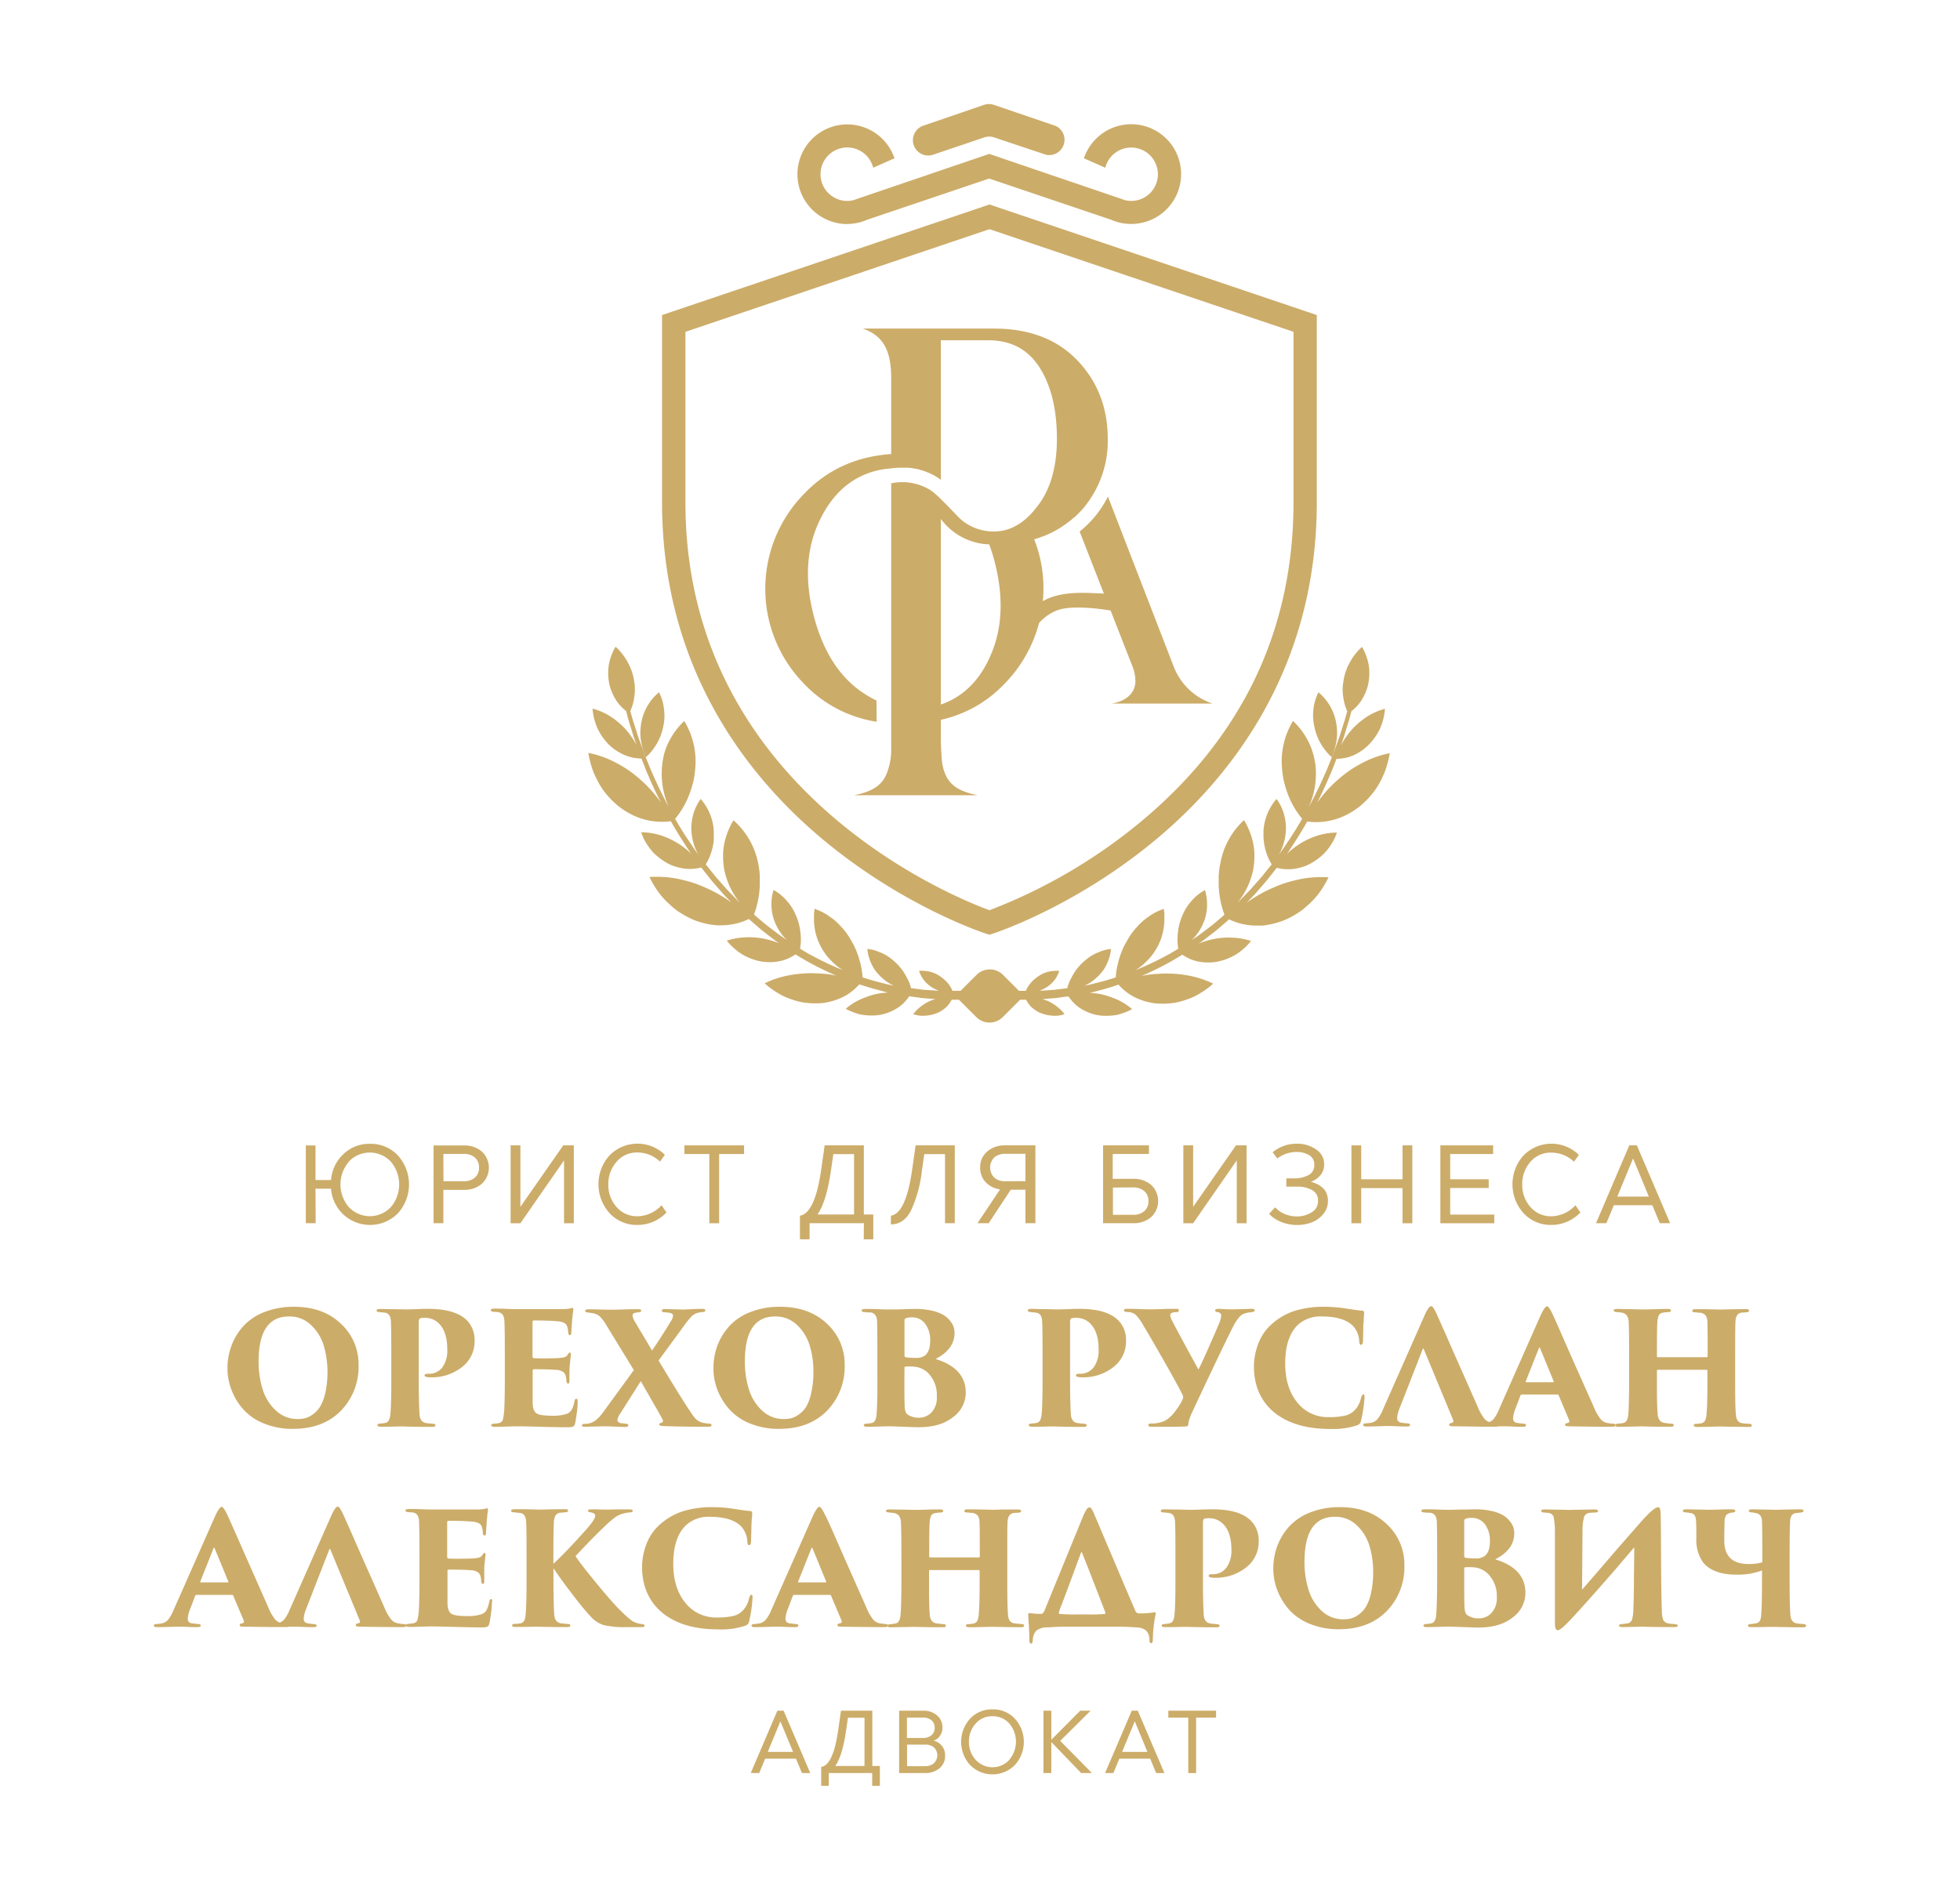 <?xml version="1.0" encoding="UTF-8"?> <svg xmlns="http://www.w3.org/2000/svg" id="Слой_1" data-name="Слой 1" viewBox="0 0 544.73 525.29"><defs><style>.cls-1{fill:#ccac69;}</style></defs><path class="cls-1" d="M178.58,208a13.54,13.54,0,0,0,.91,2.49,14.85,14.85,0,0,0,1.72-1.83,15.85,15.85,0,0,0,1.41-2.08,15.69,15.69,0,0,0,1.7-4.57,13.72,13.72,0,0,0,.23-4.82,13.39,13.39,0,0,0-1.39-4.76,13.55,13.55,0,0,0-3.11,3.61,13.94,13.94,0,0,0-1.75,4.47,17.68,17.68,0,0,0-.31,2.44,13.31,13.31,0,0,0,.09,2.52A17.41,17.41,0,0,0,178.58,208Z"></path><path class="cls-1" d="M229.05,233.63c22.16,18.34,44,25.57,44.94,25.86l1,.33,1-.33c.92-.29,22.78-7.52,44.93-25.86,20.55-17,45.05-47.12,45.05-94V87.57L275,56.84,184,87.57v52.09C184,186.51,208.51,216.62,229.05,233.63ZM190.5,92.23,275,63.7l84.49,28.53v47.43c0,35.51-14.3,65.4-42.52,88.82A149.66,149.66,0,0,1,275,253c-9.6-3.5-84.5-33.42-84.5-113.3Z"></path><path class="cls-1" d="M177.06,215.92a32.25,32.25,0,0,0-3.05-2.28,36.67,36.67,0,0,0-3.32-1.89,27.58,27.58,0,0,0-7.19-2.48,28,28,0,0,0,1.1,4.4c.12.35.25.7.38,1.05s.3.68.46,1q.48,1,1,2c.37.63.75,1.24,1.16,1.83a19.73,19.73,0,0,0,1.34,1.68,24.8,24.8,0,0,0,3,2.9,22.15,22.15,0,0,0,3.44,2.19,17.49,17.49,0,0,0,3.67,1.44,18.5,18.5,0,0,0,7.39.5c1.07,1.88,2.21,3.78,3.44,5.69.52.8,1,1.61,1.59,2.42.21.34.45.67.69,1-.11-.1-.21-.23-.32-.33a21.7,21.7,0,0,0-8.7-5,19.23,19.23,0,0,0-2.46-.52,15.88,15.88,0,0,0-2.49-.19c.16.47.34.93.53,1.38a14.29,14.29,0,0,0,.67,1.29,17.9,17.9,0,0,0,1.64,2.35c.3.36.6.71.93,1s.69.63,1.05.92a16.53,16.53,0,0,0,2.25,1.53c.39.22.78.42,1.18.6a11,11,0,0,0,1.25.46,14.1,14.1,0,0,0,2.54.57,12.2,12.2,0,0,0,4.66-.31l0,0,1.87,2.36.94,1.19,1,1.16c.67.77,1.33,1.54,2,2.31s1.4,1.49,2.11,2.24l.41.43a38.46,38.46,0,0,0-7.73-4.33,29.94,29.94,0,0,0-3.61-1.33c-.61-.19-1.23-.35-1.86-.5s-1.24-.3-1.86-.42a28.38,28.38,0,0,0-3.8-.47,30.73,30.73,0,0,0-3.84,0,17.54,17.54,0,0,0,1.08,2.06c.39.67.81,1.31,1.25,1.93a21.55,21.55,0,0,0,3,3.4c.54.51,1.09,1,1.66,1.46a18.63,18.63,0,0,0,1.8,1.25,24.2,24.2,0,0,0,3.78,1.95,23.67,23.67,0,0,0,4,1.11c.67.12,1.33.2,2,.26s1.34,0,2,0a19,19,0,0,0,3.86-.56,17.38,17.38,0,0,0,3.18-1.18c.48.43,1,.87,1.46,1.28.78.67,1.55,1.36,2.35,2l2.43,1.88c.41.31.8.63,1.22.93l.95.65a25.33,25.33,0,0,0-4.52-1.32,23.93,23.93,0,0,0-2.53-.31,19,19,0,0,0-2.5,0,18.7,18.7,0,0,0-5,.91,16.39,16.39,0,0,0,2.08,2.16,14.88,14.88,0,0,0,2.34,1.73,16.24,16.24,0,0,0,5.26,1.92,14.28,14.28,0,0,0,5.27-.16,11.13,11.13,0,0,0,2.43-.85,11.3,11.3,0,0,0,1.71-1l.77.48c.85.51,1.68,1.05,2.56,1.5a85.82,85.82,0,0,0,8,3.94,31.51,31.51,0,0,0-3.33-.51c-.57-.05-1.14-.09-1.71-.1s-1.13-.06-1.7-.06a33.7,33.7,0,0,0-6.74.65,26.71,26.71,0,0,0-3.27.87c-.54.18-1.07.38-1.6.6s-1,.43-1.53.67a12.67,12.67,0,0,0,1.59,1.34c.55.41,1.12.8,1.7,1.16s1.16.7,1.76,1a19.66,19.66,0,0,0,1.85.78,22.85,22.85,0,0,0,3.77,1.06,23.28,23.28,0,0,0,3.79.25c.62,0,1.23-.05,1.82-.11a17.16,17.16,0,0,0,1.79-.34,17.81,17.81,0,0,0,3.32-1.15,16.73,16.73,0,0,0,1.51-.8,14.07,14.07,0,0,0,1.4-1,14.78,14.78,0,0,0,2-1.89c1.92.64,3.8,1.21,5.62,1.67l1.15.31.57.15.57.12.2,0-1.19.11a18.48,18.48,0,0,0-2.33.36,19.87,19.87,0,0,0-2.28.67l-1.1.41c-.36.14-.72.29-1.07.46a16.91,16.91,0,0,0-3.92,2.55,17.1,17.1,0,0,0,2.57,1.12c.44.15.88.28,1.32.4a12.65,12.65,0,0,0,1.35.22,17,17,0,0,0,2.66.1,12,12,0,0,0,2.54-.36,13.39,13.39,0,0,0,4.45-2.07,9.31,9.31,0,0,0,.92-.74c.29-.28.57-.57.83-.87a10.21,10.21,0,0,0,1-1.3l.44.07,1.92.27c.62.08,1.22.18,1.81.21l3.08.24a12.34,12.34,0,0,0-1.33.47,12.13,12.13,0,0,0-2.66,1.58,10.59,10.59,0,0,0-2.14,2.14,10.07,10.07,0,0,0,1.75.41,8.56,8.56,0,0,0,1.75,0,10.18,10.18,0,0,0,3.25-.77c.25-.11.5-.22.73-.35s.46-.29.68-.44a8.7,8.7,0,0,0,1.22-1,8.23,8.23,0,0,0,1.3-1.85h.39l1.64,0,4.82,4.82a5.2,5.2,0,0,0,7.35,0l4.82-4.82,1.27,0h.39a8.23,8.23,0,0,0,1.3,1.85,8.7,8.7,0,0,0,1.22,1c.22.15.44.3.68.44s.48.24.73.35a10.18,10.18,0,0,0,3.25.77,8.56,8.56,0,0,0,1.75,0,10.07,10.07,0,0,0,1.75-.41,10.34,10.34,0,0,0-2.14-2.14,11.9,11.9,0,0,0-2.66-1.58,12.34,12.34,0,0,0-1.33-.47l3.08-.24c.59,0,1.19-.13,1.81-.21l1.92-.27L297,277a10.21,10.21,0,0,0,1,1.3c.26.3.54.59.83.87a10.64,10.64,0,0,0,.92.74,13.39,13.39,0,0,0,4.45,2.07,12,12,0,0,0,2.54.36,17,17,0,0,0,2.66-.1,12.25,12.25,0,0,0,1.35-.22c.44-.12.88-.25,1.32-.4a17.66,17.66,0,0,0,2.58-1.12,17,17,0,0,0-3.93-2.55c-.35-.17-.71-.32-1.07-.46l-1.1-.41a19.71,19.71,0,0,0-2.27-.67,18.64,18.64,0,0,0-2.34-.36l-1.19-.11.21,0,.57-.12.56-.15,1.16-.31c1.81-.46,3.69-1,5.61-1.67a14.78,14.78,0,0,0,2,1.89,14.07,14.07,0,0,0,1.4,1,16.73,16.73,0,0,0,1.51.8,17.81,17.81,0,0,0,3.32,1.15,17.16,17.16,0,0,0,1.79.34c.6.06,1.2.1,1.82.11a23.28,23.28,0,0,0,3.79-.25,22.85,22.85,0,0,0,3.77-1.06,18.6,18.6,0,0,0,1.85-.78c.6-.31,1.19-.65,1.76-1s1.15-.75,1.7-1.16a12.67,12.67,0,0,0,1.59-1.34c-.5-.24-1-.46-1.53-.67s-1.06-.42-1.6-.6a26.71,26.71,0,0,0-3.27-.87,33.7,33.7,0,0,0-6.74-.65c-.57,0-1.12,0-1.69.06s-1.15.05-1.72.1a31.51,31.51,0,0,0-3.33.51,86,86,0,0,0,8-3.94c.87-.45,1.7-1,2.55-1.5l.77-.48a11.3,11.3,0,0,0,1.71,1,11.13,11.13,0,0,0,2.43.85,14.33,14.33,0,0,0,5.28.16,16.27,16.27,0,0,0,5.25-1.92,15.43,15.43,0,0,0,2.35-1.73,16.32,16.32,0,0,0,2.07-2.16,18.71,18.71,0,0,0-5-.91,19.09,19.09,0,0,0-2.51,0,24.26,24.26,0,0,0-2.53.31,25.58,25.58,0,0,0-4.52,1.32l1-.65c.42-.3.81-.62,1.22-.93l2.43-1.88c.81-.64,1.57-1.33,2.35-2,.5-.41,1-.85,1.46-1.28a17.2,17.2,0,0,0,3.19,1.18,18.82,18.82,0,0,0,3.85.56c.66,0,1.33,0,2,0s1.31-.14,2-.26a23.67,23.67,0,0,0,4-1.11,24.2,24.2,0,0,0,3.78-1.95,18.63,18.63,0,0,0,1.8-1.25c.57-.46,1.12-1,1.67-1.46a22,22,0,0,0,3-3.4c.44-.62.86-1.26,1.25-1.93a17.54,17.54,0,0,0,1.08-2.06,30.73,30.73,0,0,0-3.84,0,28.38,28.38,0,0,0-3.8.47c-.62.12-1.23.27-1.86.42s-1.25.31-1.86.5a29.18,29.18,0,0,0-3.6,1.33,38.26,38.26,0,0,0-7.74,4.33l.41-.43c.71-.75,1.44-1.47,2.12-2.24l2-2.31,1-1.16.94-1.19,1.87-2.36,0,0a12.22,12.22,0,0,0,4.66.31,14.21,14.21,0,0,0,2.55-.57,11.59,11.59,0,0,0,1.24-.46,13.07,13.07,0,0,0,1.18-.6,16.53,16.53,0,0,0,2.25-1.53c.36-.29.71-.6,1.05-.92s.63-.68.94-1a18.85,18.85,0,0,0,1.63-2.35,14.29,14.29,0,0,0,.67-1.29c.2-.45.37-.91.53-1.38a15.88,15.88,0,0,0-2.49.19,19.23,19.23,0,0,0-2.46.52,21.7,21.7,0,0,0-8.7,5c-.11.1-.21.23-.32.33.24-.33.48-.66.7-1l1.58-2.42c1.24-1.91,2.37-3.81,3.44-5.69a18.49,18.49,0,0,0,7.39-.5,17.79,17.79,0,0,0,3.68-1.44,22.54,22.54,0,0,0,3.43-2.19,24.09,24.09,0,0,0,3-2.9,19.73,19.73,0,0,0,1.34-1.68c.41-.59.8-1.2,1.16-1.83s.71-1.28,1-2c.16-.33.32-.67.46-1s.26-.7.38-1.05a28,28,0,0,0,1.1-4.4,27.58,27.58,0,0,0-7.19,2.48,35.2,35.2,0,0,0-3.31,1.89,31.15,31.15,0,0,0-3.06,2.28,35.67,35.67,0,0,0-6.62,7.13c1.32-2.62,2.5-5.16,3.51-7.56.32-.69.59-1.39.86-2.06s.53-1.34.78-2l.24-.59a14,14,0,0,0,2.33-.24,12.83,12.83,0,0,0,2.42-.76A14.18,14.18,0,0,0,380.4,207a16.11,16.11,0,0,0,3.12-4.45,16.48,16.48,0,0,0,1.39-5.54,18.14,18.14,0,0,0-4.6,1.95,21.84,21.84,0,0,0-3.91,3.1,20.2,20.2,0,0,0-1.67,1.91c-.51.68-1,1.39-1.44,2.12-.22.35-.42.7-.61,1.06.12-.35.25-.7.36-1,.19-.54.38-1.07.53-1.58.32-1,.6-2,.86-2.8.55-1.68.87-3,1.12-3.94l0-.1a14.69,14.69,0,0,0,1.13-1,11.44,11.44,0,0,0,1.61-1.94,14.54,14.54,0,0,0,1.2-2.24q.24-.58.45-1.2c.07-.21.13-.41.19-.62s.1-.42.14-.63a14.75,14.75,0,0,0,.13-5.22,14.91,14.91,0,0,0-1.88-5.07,16.21,16.21,0,0,0-3.31,4.2,15.12,15.12,0,0,0-1.74,4.7c0,.2-.07.4-.1.6l-.09.61c-.05.4-.09.81-.11,1.22a13.35,13.35,0,0,0,.12,2.44,18,18,0,0,0,.5,2.4,12.55,12.55,0,0,0,.64,1.7c-.26.9-.57,2.16-1.1,3.73-.26.83-.56,1.76-.88,2.77-.15.5-.34,1-.54,1.55s-.39,1.1-.6,1.67l-.64,1.78c-.22.61-.49,1.23-.74,1.86l-.8,2c-.27.67-.54,1.36-.86,2-1.28,2.95-2.81,6.12-4.58,9.4A22.66,22.66,0,0,0,365.63,213a22,22,0,0,0-.71-3.56,17.42,17.42,0,0,0-1.29-3.32,20.42,20.42,0,0,0-4.27-5.72,21.65,21.65,0,0,0-3,13.74,21.9,21.9,0,0,0,.6,3.53,28.4,28.4,0,0,0,1.13,3.49,24.09,24.09,0,0,0,3.81,6.44q-1.59,2.74-3.4,5.52-.79,1.17-1.59,2.37c-.26.4-.55.79-.84,1.18l-.63.86c.29-.52.56-1,.8-1.58a16.7,16.7,0,0,0,1.13-4.83,14.57,14.57,0,0,0-.51-4.76,12.83,12.83,0,0,0-.83-2.21,14.63,14.63,0,0,0-1.24-2.08,14.81,14.81,0,0,0-3.64,8.85c0,.41,0,.81,0,1.22s0,.8.05,1.2a15.29,15.29,0,0,0,.38,2.41,15.78,15.78,0,0,0,1.85,4.51l-1.81,2.26-.94,1.16-1,1.13-2,2.26c-.68.75-1.4,1.45-2.1,2.18l-1.06,1.09c-.18.18-.35.37-.53.54l-.05.05a21.51,21.51,0,0,0,4.36-9.22,22.11,22.11,0,0,0,.33-3.6,17.45,17.45,0,0,0-.06-1.77,17.74,17.74,0,0,0-.25-1.76,19.85,19.85,0,0,0-1-3.41,19.1,19.1,0,0,0-1.58-3.21A21.39,21.39,0,0,0,339.16,240a23.41,23.41,0,0,0-.46,3.5c0,.6,0,1.21,0,1.82s0,1.2.06,1.81a25.77,25.77,0,0,0,1.55,7.11c-.45.4-.9.81-1.38,1.2-.77.64-1.53,1.32-2.32,1.93l-2.41,1.82c-.4.3-.79.61-1.2.9l-1.23.84-.6.4c.16-.16.33-.31.49-.48a13.87,13.87,0,0,0,2.71-4.13,13.35,13.35,0,0,0,.76-2.26,14.85,14.85,0,0,0,.33-2.37,13.51,13.51,0,0,0-.58-4.67,12.87,12.87,0,0,0-3.73,3,13.73,13.73,0,0,0-2.51,4,15.75,15.75,0,0,0-1.26,4.64,18.42,18.42,0,0,0-.12,2.46,14.75,14.75,0,0,0,.21,2.18l-.67.41c-.84.5-1.65,1-2.51,1.44a81.61,81.61,0,0,1-8.73,4.12c.25-.15.5-.3.74-.46a19.56,19.56,0,0,0,2.52-2.17c.38-.39.75-.79,1.09-1.19a13.09,13.09,0,0,0,.94-1.31,16,16,0,0,0,2.42-5.74,16.78,16.78,0,0,0,.34-3.07c0-.52,0-1,0-1.55s-.11-1.05-.2-1.57c-.49.2-1,.39-1.46.6a13.41,13.41,0,0,0-1.36.7,11.83,11.83,0,0,0-1.26.82c-.41.28-.82.56-1.21.87a16.72,16.72,0,0,0-2.14,2.07,17.48,17.48,0,0,0-1.87,2.36c-.28.42-.55.87-.8,1.33s-.52.88-.76,1.34a22.7,22.7,0,0,0-1.23,2.94c-.17.51-.33,1-.47,1.57s-.27,1-.38,1.58a19.69,19.69,0,0,0-.38,2.89c-1.85.6-3.65,1.12-5.39,1.54l-1.13.29-.55.14c-.19.05-.38.08-.56.11l-1.07.21c.27-.13.55-.25.81-.39a7.72,7.72,0,0,0,1-.59,15.64,15.64,0,0,0,1.77-1.44,13.54,13.54,0,0,0,1.49-1.65c.11-.14.21-.29.32-.44s.2-.31.29-.47c.19-.32.36-.65.52-1a12.6,12.6,0,0,0,1.19-4.22,12.12,12.12,0,0,0-2.22.44c-.35.11-.7.24-1,.38s-.67.26-1,.41a12.59,12.59,0,0,0-1.88,1.09,20.45,20.45,0,0,0-1.69,1.39,14.53,14.53,0,0,0-2.79,3.49c-.19.34-.37.69-.54,1s-.33.68-.48,1a16.1,16.1,0,0,0-.57,1.74l-.32,0-1.88.24c-.6.08-1.19.17-1.76.2l-3.15.21-.56,0a10.8,10.8,0,0,0,1.9-.93,8.33,8.33,0,0,0,3.56-4.56,8,8,0,0,0-1.55,0,10.29,10.29,0,0,0-1.49.23,8.65,8.65,0,0,0-2.72,1.22c-.21.14-.41.29-.61.44l-.58.46a8.84,8.84,0,0,0-1.05,1.07,9.14,9.14,0,0,0-1.3,2.12h-1.9l-4.44-4.44a5.2,5.2,0,0,0-7.35,0l-4.43,4.43c-.31,0-1,0-2,0h-.26a9.46,9.46,0,0,0-1.29-2.12,9.74,9.74,0,0,0-1.06-1.07c-.18-.16-.38-.31-.58-.46s-.4-.3-.61-.44a8.65,8.65,0,0,0-2.72-1.22,10.29,10.29,0,0,0-1.49-.23,8,8,0,0,0-1.55,0,9.07,9.07,0,0,0,1.38,2.61,8.86,8.86,0,0,0,2.18,1.95,10.8,10.8,0,0,0,1.9.93l-.56,0-3.15-.21c-.57,0-1.16-.12-1.76-.2l-1.87-.24-.33,0a14.16,14.16,0,0,0-.57-1.74c-.15-.36-.31-.71-.48-1s-.35-.69-.54-1a14.53,14.53,0,0,0-2.79-3.49,18.91,18.91,0,0,0-1.69-1.39,12.11,12.11,0,0,0-1.88-1.09c-.32-.15-.67-.27-1-.41s-.69-.27-1-.38a12,12,0,0,0-2.21-.44,12.36,12.36,0,0,0,1.18,4.22c.16.33.33.66.52,1,.1.16.19.32.29.47s.21.3.33.44a13.45,13.45,0,0,0,1.48,1.65,15.64,15.64,0,0,0,1.77,1.44,8.45,8.45,0,0,0,1,.59c.26.14.54.26.81.39l-1.07-.21a5.35,5.35,0,0,1-.55-.11l-.56-.14-1.12-.29c-1.74-.42-3.55-.94-5.39-1.54a22.83,22.83,0,0,0-.38-2.89c-.11-.54-.24-1.06-.39-1.58s-.3-1.06-.47-1.57a22.7,22.7,0,0,0-1.23-2.94c-.24-.46-.49-.9-.75-1.34s-.53-.91-.81-1.33a17.48,17.48,0,0,0-1.87-2.36,16.72,16.72,0,0,0-2.14-2.07c-.39-.31-.8-.59-1.21-.87a11.83,11.83,0,0,0-1.26-.82,13.41,13.41,0,0,0-1.36-.7c-.48-.21-1-.4-1.45-.6a14.34,14.34,0,0,0-.2,1.57c0,.52,0,1,0,1.55a17.7,17.7,0,0,0,.34,3.07,16,16,0,0,0,2.42,5.74,14.92,14.92,0,0,0,.94,1.31c.35.4.71.8,1.09,1.19a19.56,19.56,0,0,0,2.52,2.17c.24.16.49.31.74.46a81.61,81.61,0,0,1-8.73-4.12c-.86-.42-1.67-.94-2.51-1.44l-.67-.41a16.27,16.27,0,0,0,.22-2.18,18.44,18.44,0,0,0-.13-2.46,15.45,15.45,0,0,0-1.26-4.64,13.92,13.92,0,0,0-2.5-4,13.42,13.42,0,0,0-1.7-1.67,12.75,12.75,0,0,0-2-1.37,13.26,13.26,0,0,0-.57,4.67,13.77,13.77,0,0,0,.32,2.37,12.56,12.56,0,0,0,.77,2.26,13.83,13.83,0,0,0,2.7,4.13c.16.17.33.32.49.48l-.6-.4-1.23-.84c-.41-.29-.8-.6-1.2-.9l-2.4-1.82c-.8-.61-1.55-1.29-2.33-1.93-.48-.39-.92-.8-1.38-1.2a25.77,25.77,0,0,0,1.55-7.11c.05-.61.06-1.21.06-1.81s0-1.22,0-1.82a23.41,23.41,0,0,0-.46-3.5A21.39,21.39,0,0,0,203.85,228a19.89,19.89,0,0,0-1.58,3.21,20.79,20.79,0,0,0-1,3.41,17.74,17.74,0,0,0-.25,1.76,17.45,17.45,0,0,0-.06,1.77,22.11,22.11,0,0,0,.33,3.6,21.51,21.51,0,0,0,4.36,9.22l-.05-.05c-.18-.17-.35-.36-.53-.54L204,249.26c-.7-.73-1.42-1.43-2.1-2.18s-1.33-1.51-2-2.26l-1-1.13-.93-1.16-1.82-2.26a15.78,15.78,0,0,0,1.85-4.51,14.21,14.21,0,0,0,.38-2.41c0-.4,0-.8,0-1.2s0-.81,0-1.22a14.81,14.81,0,0,0-3.64-8.85,14.63,14.63,0,0,0-1.24,2.08,12.83,12.83,0,0,0-.83,2.21,14.57,14.57,0,0,0-.51,4.76,17,17,0,0,0,1.13,4.83c.24.53.51,1.06.8,1.58l-.63-.86c-.29-.39-.57-.78-.83-1.18l-1.59-2.37c-1.22-1.85-2.35-3.69-3.41-5.52a24.09,24.09,0,0,0,3.81-6.44,30.26,30.26,0,0,0,1.14-3.49,23,23,0,0,0,.59-3.53,21.58,21.58,0,0,0-3-13.74,20.42,20.42,0,0,0-4.27,5.72,18.11,18.11,0,0,0-1.29,3.32A22,22,0,0,0,184,213a22.66,22.66,0,0,0,1.91,11.39c-1.77-3.28-3.3-6.45-4.58-9.4-.32-.68-.59-1.37-.86-2l-.8-2c-.25-.63-.52-1.25-.73-1.86s-.44-1.2-.65-1.78-.41-1.13-.6-1.67-.39-1.05-.54-1.55c-.32-1-.61-1.94-.88-2.77-.52-1.57-.84-2.83-1.1-3.73a14.12,14.12,0,0,0,.65-1.7,19.66,19.66,0,0,0,.5-2.4,14.29,14.29,0,0,0,.11-2.44c0-.41,0-.82-.11-1.22,0-.2-.06-.41-.09-.61s-.06-.4-.1-.6a15.12,15.12,0,0,0-1.74-4.7,16.16,16.16,0,0,0-3.3-4.2,14.72,14.72,0,0,0-1.89,5.07,15,15,0,0,0,.13,5.22c.05.21.09.42.14.63s.13.41.19.62c.14.41.29.81.46,1.2a13.69,13.69,0,0,0,1.19,2.24,11.44,11.44,0,0,0,1.61,1.94,14.69,14.69,0,0,0,1.13,1l0,.1c.25.91.57,2.26,1.12,3.94.26.85.55,1.78.86,2.8.15.51.34,1,.53,1.58.12.34.24.69.37,1-.2-.36-.4-.71-.61-1.06-.47-.73-.93-1.44-1.45-2.12a18.87,18.87,0,0,0-1.67-1.91,21.49,21.49,0,0,0-3.91-3.1,18.14,18.14,0,0,0-4.6-1.95,16.48,16.48,0,0,0,1.39,5.54,16.11,16.11,0,0,0,3.12,4.45,14.3,14.3,0,0,0,4.32,2.89,13.3,13.3,0,0,0,2.42.76,14.06,14.06,0,0,0,2.33.24l.24.59c.26.65.52,1.31.78,2s.54,1.37.86,2.06c1,2.4,2.19,4.94,3.52,7.56A36,36,0,0,0,177.06,215.92Z"></path><path class="cls-1" d="M365.3,202a15.69,15.69,0,0,0,1.7,4.57,15.85,15.85,0,0,0,1.41,2.08,14.21,14.21,0,0,0,1.73,1.83A14.27,14.27,0,0,0,371,208a17.41,17.41,0,0,0,.5-2.53,13.31,13.31,0,0,0,.09-2.52,17.68,17.68,0,0,0-.31-2.44,14.28,14.28,0,0,0-4.85-8.08,13.4,13.4,0,0,0-1.4,4.76A14,14,0,0,0,365.3,202Z"></path><path class="cls-1" d="M243.59,194.71a30.57,30.57,0,0,1-4.15-2.42c-6.44-4.49-10.86-11.62-13.36-21.45s-1.93-18.46,1.63-26,8.81-12.21,15.81-14a23.44,23.44,0,0,1,4.16-.64v0c.39-.06.78-.1,1.17-.14l.79-.05.65,0h.78l.67,0,.75,0,.71.08.72.1.74.14c.22.05.45.09.67.15l.8.23.62.18.9.35.51.2c.46.2.93.43,1.4.68a13.66,13.66,0,0,1,1.74,1.13,1.33,1.33,0,0,1,.19.14V94.58h13.2c6.26,0,11,2.52,14.22,7.55s4.83,11.7,4.83,19.86-2,14.7-5.85,19.25c-.31.36-4,5.65-10,6.38a14,14,0,0,1-10.68-3.11c-1.17-.94-6.49-7-8.69-8.32a14.91,14.91,0,0,0-10.84-1.85v73.51a17.91,17.91,0,0,1-.85,6.05c-1.3,4.39-4.27,6.08-9.5,7.15h34.23V221c-5.64-1.18-8.62-3.12-9.65-8.58-.22-1-.42-5.94-.42-5.94v-6.4a34.63,34.63,0,0,0,17.57-9.9,37.82,37.82,0,0,0,9.71-17,12.79,12.79,0,0,1,5.19-3.59c4.8-1.69,14.71.12,14.71.12l6,15.34a11.42,11.42,0,0,1,.89,4.15c0,5.7-6.7,6.37-6.7,6.37H337a17.45,17.45,0,0,1-10.74-10.14l-18.34-47.4a29,29,0,0,1-7.86,9.71L306.8,165c-5.07-.24-10.72-.67-15.5,1.36a12.69,12.69,0,0,0-1.47.75c.08-1,.16-2.06.17-3.11a36.89,36.89,0,0,0-2.58-14.1,27.87,27.87,0,0,0,11.1-6.1l0,.06a25,25,0,0,0,4.45-5.13,28.91,28.91,0,0,0,4.9-16.72c0-8.64-2.79-15.92-8.44-21.83s-13.4-8.85-23.19-8.85H239.81a13.82,13.82,0,0,1,2.24,1c3.66,2,5.06,5.54,5.46,9.39a24.87,24.87,0,0,1,.17,2.86v21.63q-14.52,1-24.05,10.9a37.7,37.7,0,0,0-.5,52.6,35.22,35.22,0,0,0,20.52,10.91Zm31.55-12.16c-3,6.76-7.6,11.19-13.65,13.28V144.24a17.37,17.37,0,0,0,13.43,7.07,48.74,48.74,0,0,1,1.63,5.28C279,166.42,278.54,175.05,275.14,182.55Z"></path><path class="cls-1" d="M235.48,62.25A13.68,13.68,0,0,0,241,61.08l33.91-11.45,33.9,11.45a13.68,13.68,0,0,0,5.54,1.17A13.86,13.86,0,1,0,301.25,44l5.94,2.62a7.42,7.42,0,1,1,7.18,9.23,6.93,6.93,0,0,1-1.77-.24l0,0-.94-.32-.18-.07L275,42.8v0l-.06,0-.07,0v0L238.39,55.22s-.12,0-.18.07l-.94.32,0,0a6.93,6.93,0,0,1-1.77.24,7.43,7.43,0,1,1,7.18-9.23L248.6,44a13.85,13.85,0,1,0-13.12,18.28Z"></path><path class="cls-1" d="M259.33,43l14.24-4.81a4.19,4.19,0,0,1,2.71,0L290.66,43a4.25,4.25,0,0,0,2.73-8l-17.16-5.85a4.25,4.25,0,0,0-2.75,0l-16.89,5.79a4.26,4.26,0,0,0-2.87,4h0A4.25,4.25,0,0,0,259.33,43Z"></path><path class="cls-1" d="M67.51,391.62a15.21,15.21,0,0,0,5.74,4,20.69,20.69,0,0,0,8.21,1.54q8.31,0,13.25-5a17.47,17.47,0,0,0,4.94-12.78,15.2,15.2,0,0,0-4.94-11.47q-4.93-4.68-12.95-4.68a22,22,0,0,0-8.23,1.45,15.49,15.49,0,0,0-5.85,3.88A16.69,16.69,0,0,0,64.35,374a17.81,17.81,0,0,0-1.13,6.35,16.76,16.76,0,0,0,1.08,5.89A17.75,17.75,0,0,0,67.51,391.62Zm12.82-25.7a8.51,8.51,0,0,1,6.13,2.4A13.18,13.18,0,0,1,90,374.08a27.07,27.07,0,0,1,.39,13.17,12.72,12.72,0,0,1-1.5,3.85,7.42,7.42,0,0,1-2.08,2.13,6.54,6.54,0,0,1-2.12,1,9.09,9.09,0,0,1-1.91.2,8.66,8.66,0,0,1-6.08-2.34A13.36,13.36,0,0,1,73,386.19a25.74,25.74,0,0,1-1.13-7.8Q71.88,365.91,80.33,365.92Z"></path><path class="cls-1" d="M109.61,363.9c-1.91,0-3.22-.07-3.94-.07s-1,.15-1,.44.26.43.78.43q1.4.14,1.65.18c.92.2,1.43.93,1.52,2.2.08.93.13,4,.13,9.32V384q0,6.38-.26,9.1a4.47,4.47,0,0,1-.46,1.75,1.42,1.42,0,0,1-1,.67,12.1,12.1,0,0,1-1.3.17c-.55,0-.83.15-.83.44s.29.43.87.43c.43,0,1.16,0,2.19,0l2.86-.07,1.36,0,1.47.05,3.3.06,3.2,0q.87,0,.87-.39c0-.32-.28-.48-.83-.48-1-.08-1.61-.15-1.9-.21-1-.2-1.6-1-1.69-2.34s-.22-4.26-.22-9.14V367.47c0-.63.18-1,.52-1.08a7,7,0,0,1,1.17-.09,5.4,5.4,0,0,1,4.12,1.78q2.11,2.3,2.12,7.06A8,8,0,0,1,123,380a4.64,4.64,0,0,1-4,1.84c-.63,0-1,.15-1,.44s.16.32.48.43a4.84,4.84,0,0,0,1.34.13,13.54,13.54,0,0,0,8.47-2.77,9,9,0,0,0,3.61-7.5,7.7,7.7,0,0,0-2.33-5.76q-3.25-3-10.49-3c-.66,0-1.74,0-3.22.07s-2.58.07-3.28.07Z"></path><path class="cls-1" d="M150.22,396.58q4.26.14,7.43.13a4.89,4.89,0,0,0,1.62-.17,1.47,1.47,0,0,0,.58-1c.12-.49.26-1.38.44-2.68a25.49,25.49,0,0,0,.26-3.12c0-.64-.13-.95-.39-.95s-.44.26-.52.78a8,8,0,0,1-.76,2.29,2.57,2.57,0,0,1-1.37,1.13,11.89,11.89,0,0,1-4,.52c-2.34,0-3.83-.23-4.47-.7s-1-1.47-1-3v-8.66c0-.38.09-.56.26-.56,2.45,0,4.49.05,6.11.17a3.82,3.82,0,0,1,2.14.6,2.29,2.29,0,0,1,.76,1.52,4.76,4.76,0,0,1,.09.5c0,.22,0,.38,0,.5q.16.69.48.69c.26,0,.38-.27.38-.82,0-1.73,0-2.93.05-3.6,0-.46.07-1,.13-1.56s.11-1,.15-1.4.06-.6.06-.72c0-.35-.08-.52-.26-.52s-.34.19-.6.56a1.61,1.61,0,0,1-.93.74,11.34,11.34,0,0,1-2.23.26q-4.22.13-6.28,0c-.24,0-.35-.17-.35-.52v-9.53c0-.28.11-.43.35-.43q4.11,0,6.49.22a4.76,4.76,0,0,1,2.08.52,1.76,1.76,0,0,1,.78,1.21,5.48,5.48,0,0,1,.22,1.52c.06.4.2.6.43.6s.43-.2.43-.6c.15-2.52.26-4.06.35-4.64,0-.35.07-.67.11-1s.07-.52.09-.65,0-.23,0-.28c0-.26-.09-.4-.26-.4a5.12,5.12,0,0,0-.7.18,12.85,12.85,0,0,1-2.33.17l-6,0-6.2,0c-.58,0-1.58,0-3-.07s-2.58-.07-3.44-.07c-.64,0-1,.14-1,.4s.26.44.78.47l.63.05c.39,0,.66.05.8.08q1.44.35,1.56,2.25.14,2.09.13,9.32V384q0,4.38-.13,7a16.65,16.65,0,0,1-.37,3.38,1.37,1.37,0,0,1-1.1,1.17,10,10,0,0,1-1.3.17c-.58,0-.87.15-.87.44s.35.43,1,.43,1.89,0,3.23-.06,2.35-.07,3-.07C145.26,396.45,147.37,396.5,150.22,396.58Z"></path><path class="cls-1" d="M162.63,396.58l2.16-.06c1.3,0,2.23-.07,2.77-.07s1.69,0,3.34.09l2.86.09c.58,0,.87-.15.87-.44s-.28-.48-.83-.48l-1.12-.12c-.67-.09-1-.36-1.09-.83a3.72,3.72,0,0,1,.7-1.73l5.8-9.14,1.71,3c.88,1.51,1.71,3,2.49,4.33s1.39,2.46,1.82,3.27c.29.52.16.87-.39,1-.35.09-.52.23-.52.43s.29.41.87.44q4.2.21,12.82.21c.58,0,.87-.14.87-.43s-.25-.44-.74-.44a12.9,12.9,0,0,1-1.56-.21,4.25,4.25,0,0,1-2.6-1.69q-2.16-2.87-9.83-15.64l7.14-9.74a18.8,18.8,0,0,1,2.19-2.67,3.89,3.89,0,0,1,1.71-.88,9.24,9.24,0,0,1,1.13-.18c.55,0,.82-.16.82-.47s-.27-.4-.82-.4c-.72,0-1.68,0-2.88.07L190,364l-2.33-.07c-1.27,0-2.23-.07-2.86-.07s-.87.15-.87.44.22.43.65.43c.67.06,1.15.12,1.47.18.67.11,1,.37,1,.78a3.67,3.67,0,0,1-.74,1.77q-2.81,4.63-5.11,7.93c-.17-.32-.8-1.38-1.88-3.19s-2-3.31-2.67-4.52a4.94,4.94,0,0,1-.86-2,.72.72,0,0,1,.6-.73,5.34,5.34,0,0,1,1.09-.18c.49-.06.73-.21.73-.47s-.31-.4-.95-.4c-.9,0-2.21,0-3.94.07l-2.82.07c-1.35,0-2.54,0-3.55-.05l-2.32-.06-1,0c-.64,0-1,.14-1,.4s.22.44.65.47a3.21,3.21,0,0,1,.52.07l.74.11a4.19,4.19,0,0,1,2.23,1,13.66,13.66,0,0,1,1.93,2.68l7.45,12.17-8.49,11.65q-1.91,2.68-3.77,3.12a4.82,4.82,0,0,1-1.43.17c-.49,0-.74.15-.74.44S162.08,396.58,162.63,396.58Z"></path><path class="cls-1" d="M202.61,391.62a15.17,15.17,0,0,0,5.73,4,20.76,20.76,0,0,0,8.21,1.54q8.32,0,13.26-5a17.47,17.47,0,0,0,4.94-12.78,15.2,15.2,0,0,0-4.94-11.47q-4.94-4.68-13-4.68a22,22,0,0,0-8.22,1.45,15.49,15.49,0,0,0-5.85,3.88,16.55,16.55,0,0,0-3.34,5.43,18,18,0,0,0-1.12,6.35,16.76,16.76,0,0,0,1.08,5.89A17.75,17.75,0,0,0,202.61,391.62Zm12.82-25.7a8.52,8.52,0,0,1,6.13,2.4,13.16,13.16,0,0,1,3.5,5.76,24.69,24.69,0,0,1,1,7.21,24.94,24.94,0,0,1-.63,6A12.74,12.74,0,0,1,224,391.1a7.42,7.42,0,0,1-2.08,2.13,6.63,6.63,0,0,1-2.12,1,9.09,9.09,0,0,1-1.91.2,8.62,8.62,0,0,1-6.08-2.34,13.36,13.36,0,0,1-3.66-5.89,25.74,25.74,0,0,1-1.13-7.8Q207,365.91,215.43,365.92Z"></path><path class="cls-1" d="M243.62,393.16c-.11,1.44-.57,2.24-1.38,2.38a11.74,11.74,0,0,1-1.3.17c-.58,0-.87.15-.87.44s.31.43.91.43c.81,0,1.91,0,3.29-.06s2.39-.07,3-.07c.41,0,1.71.05,3.9.13s3.57.13,4.12.13q6.11,0,9.61-2.83a8.46,8.46,0,0,0,3.51-6.74q0-6.84-8.4-9.4,5.28-2.73,5.28-7.23a5.69,5.69,0,0,0-.24-1.63,5.55,5.55,0,0,0-1-1.75,6.62,6.62,0,0,0-1.89-1.65,11.18,11.18,0,0,0-3.16-1.17,20,20,0,0,0-4.61-.48c-.46,0-1.5,0-3.12.07s-2.94.07-4,.07c-.66,0-1.75,0-3.26-.07s-2.74-.07-3.66-.07c-.58,0-.87.15-.87.44s.26.4.78.43q.26,0,.84.09l.76,0c1.24.12,1.88,1,1.91,2.6q.07,2.77.08,9v6.41C243.88,387.31,243.8,390.76,243.62,393.16Zm7.76-26c0-.43.14-.69.43-.77a4.34,4.34,0,0,1,1.56-.22,4.42,4.42,0,0,1,3.81,1.84,7.58,7.58,0,0,1,1.34,4.61c0,2-.47,3.34-1.43,4.12a4,4,0,0,1-2.59.69,16.37,16.37,0,0,1-2.73-.17.43.43,0,0,1-.39-.44Zm0,13c0-.2.08-.3.26-.3a12.8,12.8,0,0,1,2.16,0,6.28,6.28,0,0,1,4,1.64,8.67,8.67,0,0,1,2.56,6.68,5.93,5.93,0,0,1-1.5,4.44,4.81,4.81,0,0,1-3.44,1.45,5.44,5.44,0,0,1-2.86-.7,1.64,1.64,0,0,1-.82-.8,5.17,5.17,0,0,1-.31-1.58q-.08-1.47-.08-7.32Z"></path><path class="cls-1" d="M286.46,364.7q1.38.14,1.65.18c.92.2,1.43.93,1.51,2.2.09.93.13,4,.13,9.32V384c0,4.25-.08,7.28-.26,9.1a4.49,4.49,0,0,1-.45,1.75,1.42,1.42,0,0,1-1,.67,11.74,11.74,0,0,1-1.3.17c-.55,0-.82.15-.82.44s.29.43.87.43,1.16,0,2.18,0l2.86-.07,1.37,0,1.47.05,3.29.06,3.21,0c.57,0,.86-.13.86-.39s-.27-.48-.82-.48c-1-.08-1.62-.15-1.9-.21-1-.2-1.61-1-1.69-2.34s-.22-4.26-.22-9.14V367.47c0-.63.17-1,.52-1.08a6.87,6.87,0,0,1,1.17-.09,5.37,5.37,0,0,1,4.11,1.78q2.13,2.3,2.13,7.06A8,8,0,0,1,304,380a4.62,4.62,0,0,1-4,1.84c-.64,0-.95.15-.95.44s.15.32.47.43a4.94,4.94,0,0,0,1.34.13,13.5,13.5,0,0,0,8.47-2.77,9,9,0,0,0,3.62-7.5,7.67,7.67,0,0,0-2.34-5.76q-3.25-3-10.48-3c-.67,0-1.74,0-3.23.07s-2.58.07-3.27.07l-3.07-.07c-1.91,0-3.22-.07-3.95-.07s-.95.15-.95.44S285.94,364.7,286.46,364.7Z"></path><path class="cls-1" d="M327,391.73a10.72,10.72,0,0,1-3.08,3.12,9.16,9.16,0,0,1-4,.82q-.78,0-.78.48c0,.29.29.43.87.43,5.92,0,9.19,0,9.83-.13.23,0,.37-.2.43-.52a4,4,0,0,1,.15-1,9.3,9.3,0,0,1,.44-1.28c.18-.47.35-.85.49-1.17l.57-1.21.43-.92q8.84-18.79,10.57-22a11.89,11.89,0,0,1,1.69-2.46,3.22,3.22,0,0,1,1.69-.91,10,10,0,0,1,1.56-.26c.58-.06.86-.24.86-.52s-.27-.4-.82-.4l-2.73.07-2.55.07c-.67,0-1.45,0-2.36-.07l-1.54-.07c-.67,0-1,.15-1,.44s.25.42.74.48.95.4.95.95a7.73,7.73,0,0,1-.65,2.34q-4.11,9.57-5.67,12.65c-.35-.58-1.58-2.83-3.71-6.76s-3.28-6.11-3.48-6.54a4.4,4.4,0,0,1-.65-1.73.74.74,0,0,1,.3-.65,2.92,2.92,0,0,1,1.39-.26c.46,0,.69-.18.69-.52s-.25-.4-.74-.4c-1.07,0-2.43,0-4.09.07l-2.58.07c-.52,0-1.64,0-3.38-.07s-2.93-.07-3.59-.07-.87.14-.87.4.28.47.83.47a3.79,3.79,0,0,1,2.36.72,13.17,13.17,0,0,1,2.18,3q1.61,2.65,5.57,9.58t5.3,9.66a1.36,1.36,0,0,1,.09,1.25A13.2,13.2,0,0,1,327,391.73Z"></path><path class="cls-1" d="M369.67,397.19a21.13,21.13,0,0,0,7.45-1,1.51,1.51,0,0,0,1.12-1.25,37,37,0,0,0,1-6.59c0-.52-.12-.78-.35-.78s-.49.41-.69,1.22a7.14,7.14,0,0,1-1.43,2.9,5.59,5.59,0,0,1-2.84,1.77,19.08,19.08,0,0,1-4.61.44,10.81,10.81,0,0,1-8.8-4.1q-3.33-4.1-3.33-10.8,0-7.68,3.81-11a9.33,9.33,0,0,1,6.37-2.08q6.15,0,8.75,2.73a6.59,6.59,0,0,1,1.64,4.24c.06.61.23.91.52.91s.47-.34.52-1c0-.37.05-1.2.07-2.47s0-2.13.07-2.6.05-.83.08-1.27.06-.8.09-1.06,0-.44,0-.52c0-.35-.16-.54-.47-.57-.58,0-2-.21-4.29-.56a40.46,40.46,0,0,0-6.15-.52,27.6,27.6,0,0,0-8.15,1.06,17.55,17.55,0,0,0-6.19,3.4,13.52,13.52,0,0,0-4.16,5.81,18.11,18.11,0,0,0-1.21,6.19q0,8.06,5.45,12.73Q359.63,397.19,369.67,397.19Z"></path><path class="cls-1" d="M423.33,395.71l-.62-.06-.89-.11c-.87-.09-1.3-.52-1.3-1.3a8.65,8.65,0,0,1,.69-2.77l1.34-3.55a.43.43,0,0,1,.4-.3h9.91c.21,0,.32.08.35.26l2.9,6.88c.15.43,0,.69-.52.78s-.6.26-.6.52.31.39.95.39q8.31.14,11.95.13c.76,0,1.13-.14,1.13-.43s-.27-.44-.82-.44a13.24,13.24,0,0,1-1.39-.17,3.23,3.23,0,0,1-2-1.14,14.42,14.42,0,0,1-1.93-3.49L439,382.2c-1.8-4-3.41-7.69-4.86-11s-2.32-5.24-2.64-5.93c-.69-1.45-1.21-2.17-1.56-2.17s-1,.84-1.77,2.52l-11.57,26.16a10.87,10.87,0,0,1-1.47,2.62,3.16,3.16,0,0,1-1.23.87,3.24,3.24,0,0,1-1.35-.91,15.15,15.15,0,0,1-1.93-3.49l-3.85-8.71q-2.69-6.06-4.85-11l-2.64-5.93a17.42,17.42,0,0,0-.91-1.71c-.21-.31-.41-.46-.61-.46-.46,0-1.07.84-1.82,2.52l-11.57,26.16a10.87,10.87,0,0,1-1.47,2.62,3.08,3.08,0,0,1-1.82,1.1,14.11,14.11,0,0,1-1.43.17c-.52,0-.78.15-.78.44s.29.43.87.43c.87,0,2,0,3.38-.06l2.12-.07c.78,0,1.77,0,3,.07s2.11.06,2.75.06.91-.14.91-.43-.29-.41-.87-.44a13.61,13.61,0,0,1-1.43-.17c-.86-.09-1.3-.52-1.3-1.3a8.47,8.47,0,0,1,.7-2.77L395.4,375q.12-.35.3,0l8.19,19.75c.14.43,0,.69-.52.78s-.61.26-.61.52.33.39,1,.39l8.09.11.14,0h3.68a2.46,2.46,0,0,0,.81-.1l1,0c.78,0,1.77,0,3,.07s2.12.06,2.76.06.9-.14.9-.43S423.85,395.71,423.33,395.71Zm4.38-21q.14-.35.3,0l3.81,9.27c.09.15,0,.22-.21.22H424.2c-.17,0-.23-.07-.17-.22Z"></path><path class="cls-1" d="M460.63,367.39a5.26,5.26,0,0,1,.37-1.71,1.4,1.4,0,0,1,1.1-.8,12.79,12.79,0,0,1,1.52-.18c.52,0,.78-.14.78-.43s-.31-.44-.91-.44-1.86,0-3.66.07-3,.07-3.49.07l-2.86-.07c-1.7,0-3-.07-4-.07-.64,0-1,.14-1,.4s.29.44.87.47,1,.1,1.21.13a2.32,2.32,0,0,1,1.54.78,3.44,3.44,0,0,1,.54,1.78c.09,1.38.13,4.42.13,9.09V384q0,5.94-.21,9c-.12,1.58-.62,2.44-1.52,2.55-.58.09-1,.15-1.34.17-.49,0-.74.16-.74.48s.32.39,1,.39l3.53-.06,2.8-.07,1.62.05,3.4.06,3,0c.58,0,.87-.14.87-.43s-.28-.44-.83-.44-1.15-.12-1.81-.21c-1.07-.17-1.68-.94-1.83-2.3q-.21-2.34-.21-7.75V381a.23.23,0,0,1,.26-.26h13.51c.18,0,.26.08.26.26v3.5c0,4-.08,6.85-.26,8.67a4.33,4.33,0,0,1-.39,1.69,1.49,1.49,0,0,1-1,.73,7.89,7.89,0,0,1-1.34.17c-.55,0-.82.14-.82.4s.32.47.95.47c.84,0,2.05,0,3.64-.06l2.55-.07,3.25.07c2.08,0,3.71.06,4.9.06.58,0,.86-.14.86-.43s-.24-.44-.73-.44l-.8-.06c-.51,0-.88-.08-1.11-.11a2,2,0,0,1-1.3-.71,3.26,3.26,0,0,1-.47-1.67q-.23-1.82-.22-9.14V376.4q0-7.84.09-9.23c.11-1.39.65-2.15,1.6-2.29l.43-.07.52,0,.57-.07c.43,0,.64-.14.64-.43s-.28-.44-.86-.44l-4.2.05-3,.09-1.33-.05c-.79,0-1.73-.05-2.81-.06l-2.71,0c-.58,0-.87.15-.87.44s.28.43.83.43l1.51.13a2.24,2.24,0,0,1,1.39.76,3.08,3.08,0,0,1,.48,1.54c.05.92.08,3.87.08,8.83v.91c0,.21-.08.31-.26.31H460.76c-.17,0-.26-.1-.26-.31V376Q460.5,368.78,460.63,367.39Z"></path><path class="cls-1" d="M112.06,451.41c-.84-.09-1.3-.15-1.39-.18a3.23,3.23,0,0,1-2-1.14,14.22,14.22,0,0,1-1.93-3.49l-3.85-8.71c-1.8-4-3.41-7.69-4.86-11s-2.32-5.24-2.64-5.93a15.44,15.44,0,0,0-.91-1.71c-.2-.3-.4-.46-.6-.46-.47,0-1.07.84-1.82,2.52L80.48,447.51A10.87,10.87,0,0,1,79,450.13a3.16,3.16,0,0,1-1.23.87,3.24,3.24,0,0,1-1.35-.91,14.93,14.93,0,0,1-1.93-3.49l-3.85-8.71q-2.69-6.06-4.85-11L63.16,421c-.7-1.44-1.22-2.17-1.57-2.17s-1,.84-1.77,2.52L48.25,447.51a10.87,10.87,0,0,1-1.47,2.62,3.08,3.08,0,0,1-1.82,1.1q-.48.09-1.38.18c-.55,0-.83.14-.83.43s.29.43.87.43c.87,0,2,0,3.38-.06l2.12-.07c.78,0,1.77,0,3,.07s2.11.06,2.75.06.91-.14.91-.43-.26-.43-.78-.43l-.63-.07-.89-.11c-.86-.08-1.3-.52-1.3-1.3a8.47,8.47,0,0,1,.7-2.77l1.34-3.55a.42.42,0,0,1,.39-.3H64.5c.2,0,.32.08.34.26l2.91,6.88c.14.44,0,.7-.52.78s-.61.26-.61.52.32.39.95.39l8.14.11.14,0h3.68a2.46,2.46,0,0,0,.81-.1l1,0c.78,0,1.77,0,3,.07s2.12.06,2.76.06.9-.14.9-.43-.28-.4-.86-.43c-.87-.09-1.34-.15-1.43-.18-.87-.08-1.3-.52-1.3-1.3a8.65,8.65,0,0,1,.69-2.77l6.41-16.46c.09-.23.19-.23.31,0L100,450.45c.15.44,0,.7-.52.78s-.6.26-.6.52.33.39,1,.39q8.32.14,11.91.13c.76,0,1.13-.14,1.13-.43S112.61,451.41,112.06,451.41ZM63.24,439.84H55.83c-.17,0-.23-.07-.17-.22l3.68-9.27c.09-.23.19-.23.31,0l3.81,9.27C63.54,439.77,63.47,439.84,63.24,439.84Z"></path><path class="cls-1" d="M136.49,444.48c-.26,0-.44.26-.52.78a8,8,0,0,1-.76,2.29,2.57,2.57,0,0,1-1.37,1.13,11.89,11.89,0,0,1-4,.52c-2.34,0-3.83-.23-4.47-.7s-1-1.47-1-3v-8.66c0-.38.09-.56.26-.56,2.45,0,4.49.05,6.11.17a3.73,3.73,0,0,1,2.14.61,2.25,2.25,0,0,1,.76,1.51,4.76,4.76,0,0,1,.09.5c0,.22,0,.38,0,.5q.17.69.48.69c.26,0,.38-.27.38-.82,0-1.73,0-2.93,0-3.6,0-.46.07-1,.13-1.56s.11-1,.15-1.4.07-.6.07-.72c0-.35-.09-.52-.26-.52s-.35.19-.61.57a1.59,1.59,0,0,1-.93.73,11.34,11.34,0,0,1-2.23.26q-4.22.13-6.28,0c-.24,0-.35-.17-.35-.52v-9.52c0-.29.11-.44.35-.44q4.11,0,6.49.22a4.76,4.76,0,0,1,2.08.52,1.76,1.76,0,0,1,.78,1.21,5.48,5.48,0,0,1,.22,1.52c.06.4.2.6.43.6s.43-.2.43-.6c.15-2.52.26-4.06.35-4.64,0-.34.07-.67.11-1s.07-.52.09-.65,0-.23,0-.28c0-.26-.09-.39-.26-.39a4.11,4.11,0,0,0-.69.17,12.18,12.18,0,0,1-2.34.17l-6,0-6.2,0c-.58,0-1.58,0-3-.07s-2.58-.06-3.44-.06q-1,0-1,.39c0,.28.26.44.78.47l.63.05c.39,0,.66.05.8.08,1,.23,1.48,1,1.56,2.25s.13,4.5.13,9.32v7.62q0,4.38-.13,7a16.65,16.65,0,0,1-.37,3.38,1.36,1.36,0,0,1-1.1,1.17,11.5,11.5,0,0,1-1.3.18c-.58,0-.87.14-.87.43s.35.43,1,.43,1.89,0,3.23-.06,2.35-.07,3-.07c1.39,0,3.5.05,6.35.13s5.32.13,7.43.13a4.89,4.89,0,0,0,1.62-.17,1.47,1.47,0,0,0,.58-1c.12-.49.26-1.38.44-2.68a25.49,25.49,0,0,0,.26-3.12C136.88,444.79,136.75,444.48,136.49,444.48Z"></path><path class="cls-1" d="M178.24,451.41a7.57,7.57,0,0,1-2-.57c-.81-.34-2.32-1.66-4.55-3.94q-2.25-2.34-6.36-7.36t-5.38-7q4.33-4.67,8-8.18a29.18,29.18,0,0,1,3-2.6,6.67,6.67,0,0,1,2.58-1.13,11.48,11.48,0,0,1,1.56-.26c.51,0,.77-.17.77-.43s-.3-.39-.91-.39l-2.38,0c-1.56,0-2.84.05-3.85.05s-1.7,0-2.49-.05-1.5,0-2.1,0-.7.13-.7.39.25.38.74.43a2.64,2.64,0,0,1,1,.37.72.72,0,0,1,.24.59c0,.63-.75,1.82-2.25,3.55q-5.59,6.28-9.36,9.79v-2.6c0-4.59.05-7.58.13-9a4.28,4.28,0,0,1,.46-1.84,1.76,1.76,0,0,1,1.41-.76l.8-.08.5-.05c.52,0,.78-.19.78-.47s-.31-.39-.91-.39l-4,.06-3.16.07-1.35-.05c-.84,0-1.78-.05-2.83-.06s-1.86,0-2.41,0q-1.17,0-1.17.39c0,.31.3.47.91.47l1.65.18c1,.2,1.51.94,1.6,2.2.09.93.13,4,.13,9.32v7.62q0,6.33-.26,9.05c-.06.52-.12.92-.17,1.2a2,2,0,0,1-.44.82,1.52,1.52,0,0,1-1,.5c-.15,0-.29.05-.44.06l-.49.05-.42,0c-.52,0-.78.14-.78.43s.29.43.87.43,1.18,0,2.23,0l2.95-.07,1.41,0,1.47.05q1.38,0,3.27.06c1.25,0,2.3,0,3.14,0,.55,0,.82-.14.82-.43s-.24-.43-.73-.43l-1.87-.18c-1.12-.17-1.75-1-1.86-2.38s-.22-4.55-.22-9.14V435.9q2.34,3.47,5.4,7.43c2,2.64,3.67,4.63,4.91,5.95a7.94,7.94,0,0,0,3.62,2.41,24.3,24.3,0,0,0,6.3.58h4.25c.57,0,.86-.13.86-.39S178.85,451.44,178.24,451.41Z"></path><path class="cls-1" d="M208.82,443.26c-.26,0-.49.41-.69,1.22a7,7,0,0,1-1.43,2.9,5.48,5.48,0,0,1-2.84,1.77,19.08,19.08,0,0,1-4.61.44,10.78,10.78,0,0,1-8.79-4.1q-3.35-4.1-3.34-10.8,0-7.68,3.82-11a9.3,9.3,0,0,1,6.36-2.08q6.15,0,8.75,2.73a6.66,6.66,0,0,1,1.65,4.24c.05.61.23.91.52.91s.46-.34.52-1c0-.37,0-1.2.06-2.47s0-2.13.07-2.59,0-.83.08-1.28.06-.8.09-1.06,0-.44,0-.52c0-.35-.16-.54-.47-.57-.58,0-2-.21-4.29-.56a40.25,40.25,0,0,0-6.15-.52A27.65,27.65,0,0,0,190,420a17.64,17.64,0,0,0-6.19,3.4,13.61,13.61,0,0,0-4.16,5.81,18.11,18.11,0,0,0-1.21,6.19q0,8.06,5.46,12.73,5.67,4.77,15.72,4.77a21.1,21.1,0,0,0,7.45-1,1.53,1.53,0,0,0,1.13-1.25,37.69,37.69,0,0,0,.95-6.59C209.17,443.52,209.06,443.26,208.82,443.26Z"></path><path class="cls-1" d="M246,451.41c-.84-.09-1.3-.15-1.39-.18a3.28,3.28,0,0,1-2-1.14,14.62,14.62,0,0,1-1.92-3.49l-3.86-8.71q-2.69-6.06-4.85-11T229.27,421c-.69-1.44-1.21-2.17-1.56-2.17s-1,.84-1.78,2.52l-11.56,26.16a10.52,10.52,0,0,1-1.48,2.62,3.06,3.06,0,0,1-1.81,1.1c-.32.06-.78.12-1.39.18s-.82.14-.82.43.29.43.86.43c.87,0,2,0,3.38-.06l2.12-.07c.78,0,1.77,0,3,.07s2.12.06,2.75.06.91-.14.91-.43-.26-.43-.78-.43l-.63-.07-.88-.11c-.87-.08-1.3-.52-1.3-1.3a8.65,8.65,0,0,1,.69-2.77l1.34-3.55a.43.43,0,0,1,.39-.3h9.92c.2,0,.32.08.35.26l2.9,6.88c.14.44,0,.7-.52.78s-.61.26-.61.52.32.39,1,.39q8.31.14,11.95.13c.75,0,1.13-.14,1.13-.43S246.49,451.41,246,451.41Zm-16.59-11.57H222c-.18,0-.23-.07-.18-.22l3.69-9.27q.12-.35.3,0l3.81,9.27C229.66,439.77,229.59,439.84,229.36,439.84Z"></path><path class="cls-1" d="M283.85,451.41l-.81-.07-1.1-.11a2,2,0,0,1-1.3-.71,3.35,3.35,0,0,1-.48-1.67q-.21-1.82-.21-9.14v-7.62c0-5.23,0-8.3.08-9.23.12-1.38.65-2.15,1.61-2.29l.43-.07.52,0,.56-.07c.44,0,.65-.14.65-.43s-.29-.43-.86-.43c-.76,0-2.16,0-4.21,0l-3,.09-1.32-.05q-1.19,0-2.82-.06c-1.08,0-2,0-2.7,0s-.87.14-.87.43.28.43.83.43l1.51.13a2.27,2.27,0,0,1,1.39.76,3.08,3.08,0,0,1,.47,1.54q.09,1.38.09,8.84v.9c0,.21-.09.31-.26.31H258.51c-.18,0-.26-.1-.26-.31v-.9q0-7.2.13-8.58a5.35,5.35,0,0,1,.36-1.71,1.43,1.43,0,0,1,1.11-.8,12.54,12.54,0,0,1,1.51-.18c.52,0,.78-.14.78-.43s-.3-.43-.9-.43-1.86,0-3.66.06-3,.07-3.49.07l-2.86-.07c-1.71,0-3-.06-4-.06-.63,0-1,.13-1,.39s.29.44.87.47,1,.1,1.21.13a2.32,2.32,0,0,1,1.54.78,3.44,3.44,0,0,1,.54,1.78c.09,1.38.13,4.42.13,9.1v7.53q0,5.94-.22,9c-.11,1.59-.62,2.44-1.51,2.55q-.87.13-1.35.18c-.49,0-.73.15-.73.47s.32.39.95.39l3.53-.06,2.79-.07,1.63.05c1,0,2.13.05,3.4.06s2.27,0,3,0,.86-.14.86-.43-.27-.43-.82-.43l-1.82-.22c-1.07-.17-1.67-.94-1.82-2.3q-.21-2.34-.21-7.75v-4.5c0-.18.08-.26.26-.26H272a.23.23,0,0,1,.26.26v3.5q0,5.94-.26,8.67a4.52,4.52,0,0,1-.39,1.69,1.49,1.49,0,0,1-1,.73,8.68,8.68,0,0,1-1.34.18c-.55,0-.83.13-.83.39s.32.47,1,.47c.84,0,2.05,0,3.64-.06l2.55-.07,3.25.07q3.12.06,4.89.06c.58,0,.87-.14.87-.43S284.34,451.41,283.85,451.41Z"></path><path class="cls-1" d="M296.45,452.14h14.08c1.82,0,3.64.08,5.46.22a4.09,4.09,0,0,1,2.57.89,3.53,3.53,0,0,1,.89,2.49c0,.69.16,1,.48,1s.47-.35.47-1a38.85,38.85,0,0,1,.74-6.93.94.94,0,0,0,0-.59q-.09-.15-.39-.06a24.18,24.18,0,0,1-4.2.3,1.07,1.07,0,0,1-1-.69q-1.93-4.47-6.49-15.23t-5.16-12.15l-.15-.3c-.07-.15-.13-.25-.17-.32s-.09-.16-.15-.26a1.75,1.75,0,0,0-.15-.24l-.16-.18A.64.64,0,0,0,303,419a.79.79,0,0,0-.2,0,1,1,0,0,0-.8.52,14.16,14.16,0,0,0-1.06,2.12l-10.74,26.25q-.35.69-.78.69a19.62,19.62,0,0,1-3.21-.21.67.67,0,0,0-.32.06c-.07,0-.11.17-.11.37s0,1,.13,2.56.15,3,.17,4.37c0,.75.16,1.13.48,1.13s.42-.33.48-1a4.15,4.15,0,0,1,1-2.64,5.05,5.05,0,0,1,3.23-.87C293.2,452.19,295,452.14,296.45,452.14Zm-1.43-6q2.34-6.18,5.42-14.59c.08-.17.17-.17.26,0q1.43,3.51,3.85,9.77c1.62,4.17,2.48,6.41,2.6,6.73s.1.54-.13.56a39.83,39.83,0,0,1-4.55.13H299.4a46.28,46.28,0,0,1-4.77-.13q-.39-.08-.39-.3A18.85,18.85,0,0,1,295,446.16Z"></path><path class="cls-1" d="M337.08,419.53c-.67,0-1.74,0-3.23.06s-2.58.07-3.27.07l-3.07-.07c-1.91,0-3.22-.06-3.95-.06s-.95.14-.95.43.26.43.78.43q1.38.14,1.65.18c.92.2,1.43.94,1.51,2.2.09.93.13,4,.13,9.32v7.62c0,4.25-.08,7.28-.26,9.1a4.49,4.49,0,0,1-.45,1.75,1.39,1.39,0,0,1-1,.67c-.29.06-.72.12-1.3.18s-.82.14-.82.43.29.43.87.43,1.16,0,2.18,0l2.86-.07,1.37,0,1.47.05c.92,0,2,.05,3.29.06s2.34,0,3.21,0c.57,0,.86-.13.86-.39s-.27-.47-.82-.47c-1-.09-1.62-.16-1.9-.22-1-.2-1.61-1-1.69-2.34s-.22-4.26-.22-9.14V423.17c0-.64.17-1,.52-1.09A8.07,8.07,0,0,1,336,422a5.38,5.38,0,0,1,4.11,1.78c1.42,1.53,2.13,3.89,2.13,7.06a8,8,0,0,1-1.37,4.87,4.63,4.63,0,0,1-4,1.85c-.64,0-.95.14-.95.43s.15.32.47.43a4.94,4.94,0,0,0,1.34.13,13.5,13.5,0,0,0,8.47-2.77,9,9,0,0,0,3.62-7.49,7.68,7.68,0,0,0-2.34-5.77Q344.3,419.53,337.08,419.53Z"></path><path class="cls-1" d="M372.42,418.92a22,22,0,0,0-8.23,1.45,15.52,15.52,0,0,0-5.84,3.88,16.55,16.55,0,0,0-3.34,5.43,18,18,0,0,0-1.13,6.35,16.55,16.55,0,0,0,1.09,5.89,17.92,17.92,0,0,0,3.2,5.39,15.18,15.18,0,0,0,5.74,4,20.72,20.72,0,0,0,8.21,1.54q8.31,0,13.25-5a17.46,17.46,0,0,0,4.94-12.77,15.2,15.2,0,0,0-4.94-11.48Q380.43,418.92,372.42,418.92Zm8.6,24a13,13,0,0,1-1.49,3.85,7.55,7.55,0,0,1-2.08,2.13,6.58,6.58,0,0,1-2.13,1,9,9,0,0,1-1.9.2,8.66,8.66,0,0,1-6.09-2.34,13.36,13.36,0,0,1-3.66-5.89,25.75,25.75,0,0,1-1.12-7.8q0-12.48,8.44-12.47a8.49,8.49,0,0,1,6.13,2.4,13.18,13.18,0,0,1,3.51,5.76,24.69,24.69,0,0,1,1,7.21A24.94,24.94,0,0,1,381,442.94Z"></path><path class="cls-1" d="M415.56,433.43q5.29-2.73,5.29-7.23a5.69,5.69,0,0,0-.24-1.63,5.41,5.41,0,0,0-1-1.75,6.57,6.57,0,0,0-1.88-1.65,11.3,11.3,0,0,0-3.16-1.17,20,20,0,0,0-4.61-.47l-3.12.06c-1.62,0-2.95.07-4,.07-.66,0-1.75,0-3.27-.07s-2.74-.06-3.66-.06c-.58,0-.86.14-.86.43s.26.4.78.43q.25,0,.84.09l.76,0c1.24.12,1.87,1,1.9,2.6q.09,2.78.09,9v6.41q0,6.75-.26,10.35c-.12,1.45-.58,2.24-1.39,2.38-.28.06-.72.12-1.3.18s-.86.14-.86.43.3.43.91.43c.81,0,1.9,0,3.29-.06s2.38-.07,3-.07c.4,0,1.7.05,3.9.13s3.56.13,4.11.13q6.11,0,9.62-2.83a8.46,8.46,0,0,0,3.51-6.74Q424,436,415.56,433.43Zm-8.62-10.52c0-.44.15-.7.44-.78a4.31,4.31,0,0,1,1.56-.22,4.44,4.44,0,0,1,3.81,1.84,7.65,7.65,0,0,1,1.34,4.61c0,2-.48,3.34-1.43,4.12a4,4,0,0,1-2.6.69,16.54,16.54,0,0,1-2.73-.17.43.43,0,0,1-.39-.44Zm7.52,25.49a4.85,4.85,0,0,1-3.45,1.45,5.43,5.43,0,0,1-2.85-.7,1.66,1.66,0,0,1-.83-.8,5.56,5.56,0,0,1-.3-1.58q-.09-1.47-.09-7.32v-3.51c0-.2.09-.3.26-.3a12.91,12.91,0,0,1,2.17,0,6.25,6.25,0,0,1,4,1.65A8.67,8.67,0,0,1,416,444,6,6,0,0,1,414.46,448.4Z"></path><path class="cls-1" d="M465.29,451.41l-.7-.05a6.56,6.56,0,0,1-.69-.08,2.24,2.24,0,0,1-1.6-.89,7.19,7.19,0,0,1-.43-2.71q-.18-5-.22-14.23t-.09-11.37a20.07,20.07,0,0,0-.08-2,2.28,2.28,0,0,0-.24-.91.47.47,0,0,0-.41-.22c-.76,0-2.27,1.27-4.55,3.81q-3,3.42-6.72,7.67-8.26,9.62-9.87,11.43l.13-16.5a14.33,14.33,0,0,1,.43-3.72,1.75,1.75,0,0,1,1.56-1.13,14.31,14.31,0,0,1,1.43-.09c.61,0,.91-.17.91-.43s-.35-.43-1-.43l-3.16.06c-1.68,0-3,.07-3.86.07l-3.29-.07-3.59-.06c-.61,0-.91.13-.91.39s.26.44.78.47q.3,0,1.08.09a1.79,1.79,0,0,1,1.56,1,21.27,21.27,0,0,1,.39,4.41q0,2.22,0,25.21c0,1.33.25,2,.74,2s1.14-.48,2.12-1.43q2.34-2.18,13.95-15.47,4.11-4.84,5.24-6.15,0,2-.09,8.36c0,4.22-.08,7.19-.17,8.92a9.74,9.74,0,0,1-.43,3,1.7,1.7,0,0,1-1.48.91c-.11,0-.49.07-1.12.13s-1,.23-1,.43.34.43,1,.43q.78,0,2.64-.06c1.24,0,2.18-.07,2.81-.07q3.12.14,8.93.13c.66,0,1-.14,1-.43S466,451.52,465.29,451.41Z"></path><path class="cls-1" d="M501.11,451.41c-.81-.06-1.39-.12-1.73-.18-1.07-.17-1.66-.92-1.78-2.25-.14-1.53-.22-4.62-.22-9.27v-7.62c0-4.77.05-7.84.13-9.23a3.64,3.64,0,0,1,.42-1.6,1.61,1.61,0,0,1,1.14-.69l1.26-.13c.61-.06.91-.24.91-.52s-.33-.39-1-.39l-3.94.06-3,.07-2.64-.07c-1.74,0-2.95-.06-3.64-.06s-1,.13-1,.39.27.44.82.47c.29,0,.65.09,1.09.18,1.09.14,1.69.86,1.77,2.16.06.93.09,4,.09,9.36v2.16a13.38,13.38,0,0,1-3.81.48q-6.77,0-6.76-6.54,0-3.37.09-5.16a3.09,3.09,0,0,1,.47-1.94,2.71,2.71,0,0,1,1.65-.65c.58-.06.86-.22.86-.48s-.31-.43-1-.43-1.81,0-3.44.06l-2.88.07-2.58-.07c-1.55,0-2.78-.06-3.7-.06q-1,0-1,.39c0,.26.29.42.87.47a6.64,6.64,0,0,1,1.21.18,1.6,1.6,0,0,1,1.22.62,3.71,3.71,0,0,1,.38,1.58q.09.92.09,4.77a10.77,10.77,0,0,0,1.91,6.8c1.87,2.22,4.94,3.34,9.18,3.34a18.78,18.78,0,0,0,7.15-1.17v3.24c0,4.08-.07,7.12-.22,9.14a3.7,3.7,0,0,1-.43,1.72,1.55,1.55,0,0,1-1.09.62c-.31.06-.76.12-1.34.18s-.82.14-.82.43.3.43.91.43c.43,0,1.17,0,2.21,0l2.88-.07,1.36,0,1.52.05q1.38,0,3.27.06c1.26,0,2.32,0,3.18,0,.55,0,.83-.14.83-.43S501.69,451.44,501.11,451.41Z"></path><path class="cls-1" d="M216.05,475.5l-7.4,17.33H211l1.66-4h8.56l1.66,4h2.31l-7.41-17.33Zm-2.67,11.44,3.51-8.49,3.52,8.49Z"></path><path class="cls-1" d="M242.44,475.5h-8.72l-.69,4.9q-1.38,10.23-4.8,10.74v5.25h2.1v-3.56h12.08v3.56h2.13v-5.52h-2.1Zm-2.18,15.37h-8.12q2-2.82,3-9.8l.52-3.61h4.61Z"></path><path class="cls-1" d="M259.49,483.84a3.74,3.74,0,0,0,1.79-1.42,3.9,3.9,0,0,0,.64-2.21,4.23,4.23,0,0,0-1.53-3.43,5.63,5.63,0,0,0-3.75-1.28h-6.75v17.33h7.27a6,6,0,0,0,3.9-1.29,4.3,4.3,0,0,0,1.6-3.56A4.09,4.09,0,0,0,259.49,483.84Zm-7.43-6.43h4.44a3.7,3.7,0,0,1,2.35.72,2.54,2.54,0,0,1,.91,2.13,2.49,2.49,0,0,1-.93,2.1,3.68,3.68,0,0,1-2.33.72h-4.44Zm7.47,12.73a3.74,3.74,0,0,1-2.44.78h-5v-6h5a3.78,3.78,0,0,1,2.44.76,3,3,0,0,1,0,4.42Z"></path><path class="cls-1" d="M275.82,475.13a8.23,8.23,0,0,0-6.23,2.61,9.58,9.58,0,0,0,0,12.84,8.76,8.76,0,0,0,12.49,0,9.57,9.57,0,0,0,0-12.83A8.23,8.23,0,0,0,275.82,475.13Zm4.72,14a6.33,6.33,0,0,1-9.4,0,7.21,7.21,0,0,1-1.85-5,7.36,7.36,0,0,1,1.82-5,5.94,5.94,0,0,1,4.71-2.09,6,6,0,0,1,4.72,2.06,7.79,7.79,0,0,1,0,10Z"></path><polygon class="cls-1" points="303.1 475.5 300.21 475.5 292.19 483.57 292.19 475.5 290.01 475.5 290.01 492.83 292.19 492.83 292.19 484.22 300.48 492.83 303.47 492.83 294.66 483.89 303.1 475.5"></polygon><path class="cls-1" d="M314.54,475.5l-7.41,17.33h2.31l1.65-4h8.57l1.66,4h2.3l-7.4-17.33Zm-2.68,11.44,3.52-8.49,3.51,8.49Z"></path><polygon class="cls-1" points="324.71 477.43 330.25 477.43 330.25 492.83 332.43 492.83 332.43 477.43 337.98 477.43 337.98 475.5 324.71 475.5 324.71 477.43"></polygon><path class="cls-1" d="M87.68,330.39H92a10.93,10.93,0,0,0,3.44,7.19,10.89,10.89,0,0,0,15.18-.37,12,12,0,0,0,0-16,10.26,10.26,0,0,0-7.82-3.28,10.37,10.37,0,0,0-7.36,2.86A11.07,11.07,0,0,0,92,328H87.68v-9.62H85V340h2.73Zm9.2-7.44a8,8,0,0,1,11.79,0,9.77,9.77,0,0,1,0,12.52,8,8,0,0,1-11.76,0,9.64,9.64,0,0,1,0-12.49Z"></path><path class="cls-1" d="M123.22,330.73H129a7.36,7.36,0,0,0,4.89-1.67,6.11,6.11,0,0,0,0-9,7.34,7.34,0,0,0-4.92-1.67H120.5V340h2.72Zm0-10h5.7a4.55,4.55,0,0,1,3.05,1,3.51,3.51,0,0,1,1.16,2.81,3.43,3.43,0,0,1-1.18,2.8,4.6,4.6,0,0,1-3,1h-5.7Z"></path><polygon class="cls-1" points="156.76 322.53 156.76 340.01 159.48 340.01 159.48 318.36 156.55 318.36 144.63 335.44 144.63 318.36 141.91 318.36 141.91 340.01 144.63 340.01 156.76 322.53"></polygon><path class="cls-1" d="M177.15,320.34a9.09,9.09,0,0,1,6.28,2.53l1.36-1.88a10.9,10.9,0,0,0-15.38.15,12,12,0,0,0,0,16.06,10.24,10.24,0,0,0,7.81,3.28,11,11,0,0,0,8-3.47l-1.36-2a9.28,9.28,0,0,1-6.65,3.06,7.46,7.46,0,0,1-5.86-2.58,9.13,9.13,0,0,1-2.28-6.26,9.25,9.25,0,0,1,2.25-6.26A7.37,7.37,0,0,1,177.15,320.34Z"></path><polygon class="cls-1" points="199.86 340.01 199.86 320.77 206.79 320.77 206.79 318.36 190.21 318.36 190.21 320.77 197.14 320.77 197.14 340.01 199.86 340.01"></polygon><path class="cls-1" d="M240.05,344.47h2.66v-6.9h-2.63V318.36H229.19l-.87,6.12q-1.73,12.78-6,13.43v6.56H225V340h15.1Zm-2.69-6.9H227.21q2.47-3.52,3.74-12.25l.65-4.52h5.76Z"></path><path class="cls-1" d="M265.36,340V318.36H254.47l-.87,6.12q-1.72,12.78-6,13.43v2.41q3.65,0,5.63-3.93a36.13,36.13,0,0,0,3-11.07l.65-4.52h5.76V340Z"></path><path class="cls-1" d="M287.76,340V318.36h-8.45a7.36,7.36,0,0,0-4.89,1.67,5.56,5.56,0,0,0-2,4.51,5.69,5.69,0,0,0,1.52,4.06,6.82,6.82,0,0,0,4,2l-6.28,9.4h3.12l6.13-9.31H285V340Zm-8.42-11.66a4.53,4.53,0,0,1-3-1,4,4,0,0,1,0-5.63,4.53,4.53,0,0,1,3-1H285v7.61Z"></path><path class="cls-1" d="M319.32,320.74v-2.38H306.57V340H315a7.41,7.41,0,0,0,4.9-1.67,6.11,6.11,0,0,0,0-9,7.34,7.34,0,0,0-4.93-1.67h-5.72v-6.9ZM315,330.05a4.61,4.61,0,0,1,3,1,3.42,3.42,0,0,1,1.17,2.8,3.48,3.48,0,0,1-1.16,2.81,4.52,4.52,0,0,1-3,1h-5.7v-7.58Z"></path><polygon class="cls-1" points="328.88 318.36 328.88 340.01 331.6 340.01 343.73 322.53 343.73 340.01 346.45 340.01 346.45 318.36 343.51 318.36 331.6 335.44 331.6 318.36 328.88 318.36"></polygon><path class="cls-1" d="M364.49,337a7.68,7.68,0,0,1-4.06,1.12,8.87,8.87,0,0,1-3.31-.65,7.4,7.4,0,0,1-2.72-1.89l-1.7,1.82a9.51,9.51,0,0,0,3.53,2.31,11.79,11.79,0,0,0,4.27.79,11.34,11.34,0,0,0,4-.71,7.7,7.7,0,0,0,3.23-2.29,5.59,5.59,0,0,0,1.34-3.72q0-4-4.74-5.29a6.29,6.29,0,0,0,2.68-1.88,4.49,4.49,0,0,0,1-2.91,4.84,4.84,0,0,0-2.29-4.24,9,9,0,0,0-5.16-1.55,10.31,10.31,0,0,0-6.87,2.38L355,322a8.87,8.87,0,0,1,5.38-1.8,6.59,6.59,0,0,1,3.44.87,2.9,2.9,0,0,1,1.45,2.69,3,3,0,0,1-1.67,2.9,8.24,8.24,0,0,1-3.87.88H357.5v2.29h3.18a7.93,7.93,0,0,1,3.93.94,3.16,3.16,0,0,1,1.7,3A3.53,3.53,0,0,1,364.49,337Z"></path><polygon class="cls-1" points="378.31 318.36 375.59 318.36 375.59 340.01 378.31 340.01 378.31 330.24 389.79 330.24 389.79 340.01 392.52 340.01 392.52 318.36 389.79 318.36 389.79 327.79 378.31 327.79 378.31 318.36"></polygon><polygon class="cls-1" points="415.29 337.6 403.04 337.6 403.04 330.21 413.74 330.21 413.74 327.79 403.04 327.79 403.04 320.77 414.98 320.77 414.98 318.36 400.31 318.36 400.31 340.01 415.29 340.01 415.29 337.6"></polygon><path class="cls-1" d="M431.22,340.48a11.08,11.08,0,0,0,8-3.47l-1.37-2a9.28,9.28,0,0,1-6.65,3.06,7.45,7.45,0,0,1-5.86-2.58,9.12,9.12,0,0,1-2.27-6.26,9.25,9.25,0,0,1,2.24-6.26,7.37,7.37,0,0,1,5.86-2.59,9.09,9.09,0,0,1,6.28,2.53L438.8,321a10.89,10.89,0,0,0-15.37.15,12,12,0,0,0,0,16.06A10.24,10.24,0,0,0,431.22,340.48Z"></path><path class="cls-1" d="M448.52,335h10.7l2.08,5h2.87l-9.25-21.65h-2.1L443.57,340h2.88Zm5.35-13,4.39,10.61h-8.78Z"></path></svg> 